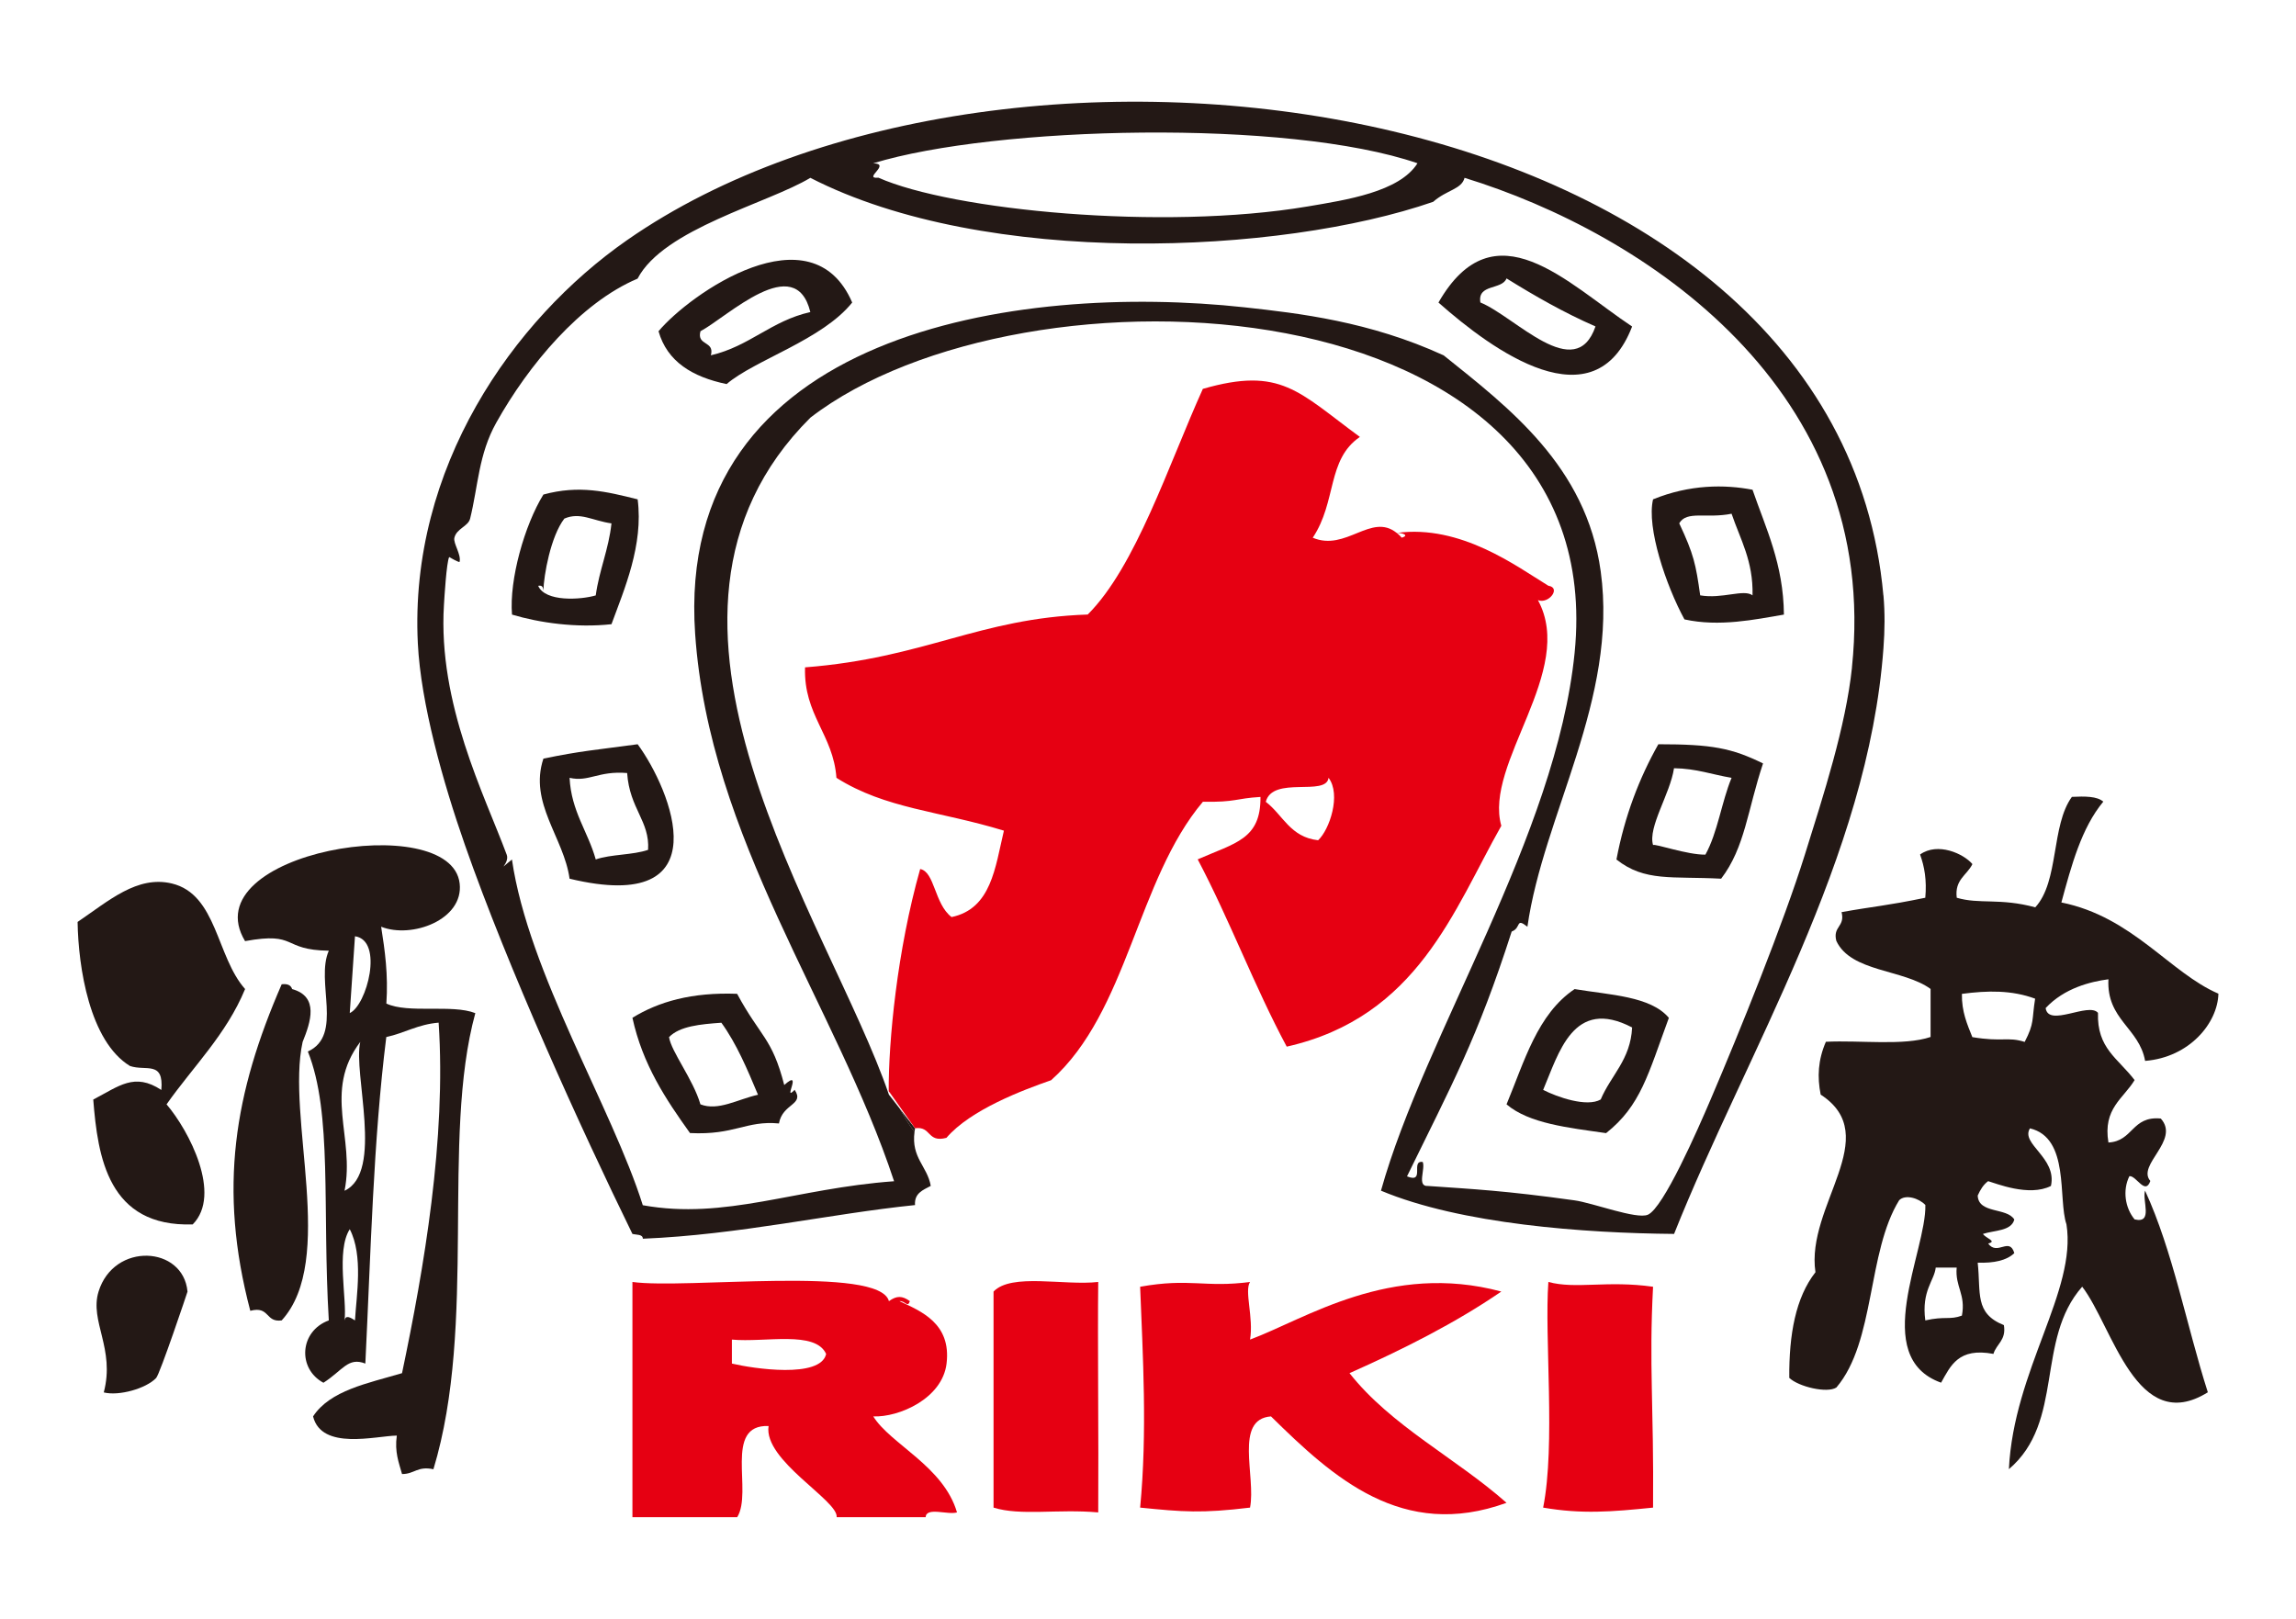 <?xml version="1.0" encoding="UTF-8"?>
<svg id="_レイヤー_1" data-name="レイヤー 1" xmlns="http://www.w3.org/2000/svg" viewBox="0 0 325.47 229.51">
  <path d="M231.36,46.29c-5.34,13.87-19.69,3.47-27.45-3.4,7.93-13.81,18.2-2.76,27.45,3.4ZM209.85,42.88c4.93,2,13.47,11.64,16.32,3.4-4.52-1.98-8.63-4.34-12.61-6.81-.66,1.67-4.14.74-3.71,3.4Z" fill="#231815" fill-rule="evenodd"/>
  <path d="M120.81,42.88c-4.24,5.31-13.83,8.15-17.81,11.57-4.84-1.01-8.42-3.17-9.65-7.49,4.44-5.31,21.7-17.41,27.45-4.08ZM99.29,46.97c-.55,2.09,2.04,1.31,1.48,3.4,5.52-1.29,8.53-4.88,14.1-6.13-2.12-8.69-11.71.65-15.58,2.72Z" fill="#231815" fill-rule="evenodd"/>
  <path d="M248.43,69.43c1.9,5.52,4.38,10.5,4.45,17.7-4.11.7-9.16,1.77-14.1.68-2.61-4.79-5.4-13.02-4.45-17.02,5.2-2.12,10.14-2.12,14.1-1.36ZM238.04,74.19c2.07,4.41,2.35,5.79,2.97,10.21,3.09.55,6.19-.93,7.42,0,.12-4.87-1.74-7.94-2.97-11.57-3.56.72-6.36-.49-7.42,1.36Z" fill="#231815" fill-rule="evenodd"/>
  <path d="M249.92,108.23c-2.2,6.58-2.55,11.91-5.94,16.34-6.97-.37-10.81.47-14.84-2.72,1.17-6.19,3.24-11.55,5.94-16.34,7.58,0,10.36.53,14.84,2.72ZM234.33,119.8c.29-.22,4.87,1.4,7.42,1.36,1.75-3.16,2.28-7.44,3.71-10.89-2.73-.45-4.99-1.32-8.16-1.36-.53,3.61-3.73,8.35-2.97,10.89Z" fill="#231815" fill-rule="evenodd"/>
  <path d="M34.74,140.22c-2.65,6.42-7.34,10.96-11.13,16.34,3.19,3.73,7.9,12.79,3.71,17.02-11.99.4-13.46-9.55-14.1-17.7,3.66-1.9,5.83-3.87,9.65-1.36.37-4.21-2.2-2.62-4.45-3.4-5.72-3.5-7.32-13.99-7.42-20.42,4.44-3.01,8.45-6.62,13.36-5.45,6.41,1.54,6.31,10.4,10.39,14.97Z" fill="#231815" fill-rule="evenodd"/>
  <path d="M41.42,140.22c3.82,1.07,2.63,4.65,1.48,7.49-2.36,10.66,4.81,30.95-2.97,39.48-2.34.33-1.68-2.09-4.45-1.36-4.58-17.38-2.24-30.91,4.45-46.29.86-.11,1.32.15,1.48.68Z" fill="#231815" fill-rule="evenodd"/>
  <path d="M14.71,197.4c1.64-6.22-2.04-10.08-.74-14.29,2.18-7.07,12.02-6.5,12.61,0,0,.04-3.91,11.69-4.45,12.25-1.44,1.5-5.28,2.58-7.42,2.04Z" fill="#231815" fill-rule="evenodd"/>
  <path d="M155.68,181.74c-.1,8.31.07,22.13,0,32.67-5.78-.51-10.99.52-14.84-.68v-30.63c2.54-2.66,10-.81,14.84-1.36Z" fill="#e60012" fill-rule="evenodd"/>
  <path d="M177.2,181.74c-.84,1.26.53,5.06,0,8.17,7.88-2.93,19.83-11.05,35.62-6.81-6.51,4.46-13.86,8.16-21.52,11.57,5.92,7.5,15.08,12.03,22.26,18.38-14.78,5.37-24.6-3.6-33.39-12.25-5.26.39-2.11,8.5-2.97,12.93-6.88.83-9.51.61-15.58,0,1.03-10.7.38-21.59,0-31.31,7.07-1.27,9.16.17,15.58-.68Z" fill="#e60012" fill-rule="evenodd"/>
  <path d="M219.49,181.74c3.89,1.06,8.31-.25,14.84.68-.59,11.25.12,16.7,0,31.31-5.89.6-10.12.94-15.58,0,1.78-8.97.16-24.12.74-31.99Z" fill="#e60012" fill-rule="evenodd"/>
  <path d="M89.65,215.09v-33.35c7.51,1.06,35.02-2.38,36.36,2.72,1.1-.79,1.87-.79,2.97,0-.33.99-.65-.07-1.48,0,3.04,1.42,7.37,3.14,6.68,8.85-.6,4.98-6.78,7.64-10.39,7.49,2.44,3.94,9.96,7.06,11.87,13.61-1.3.39-4.36-.82-4.45.68h-12.61c.28-2.36-10.4-8.05-9.65-12.93-6.44-.24-2.2,9.33-4.45,12.93h-14.84ZM103.75,193.31c2.99.71,12.57,2.16,13.36-1.36-1.52-3.37-8.64-1.6-13.36-2.04v3.4Z" fill="#e60012" fill-rule="evenodd"/>
  <path d="M129.64,160.46c.02-.17.04-.33.07-.5l-2.2-2.82c.67,1.17,1.32,2.3,2.12,3.33Z" fill="#231815" fill-rule="evenodd"/>
  <path d="M198.01,75.56s0,0,0,0c-.01,0-.02,0-.03,0,.01,0,.02,0,.04,0Z" fill="#231815" fill-rule="evenodd"/>
  <path d="M126.09,154.79c.09.14.17.28.26.41l3.36,4.75c2.34-.33,1.68,2.09,4.45,1.36,3.42-4,10.88-6.79,14.84-8.17,10.91-9.73,12.13-28.35,21.52-39.48,4.69.09,4.59-.47,8.16-.68.06,6.01-3.56,6.5-8.9,8.85,4.52,8.56,8.05,18.03,12.62,26.55,18.58-4.2,23.7-19.44,30.42-31.31-2.52-8.84,10.65-21.96,5.19-31.99,1.53.6,3.33-1.76,1.48-2.04-4.49-2.74-12.4-8.71-21.49-7.49,0,0,0,0,0,0,.79-.02,1.83.33.71.68-.24-.27-.47-.49-.71-.68-.01,0-.02,0-.04,0,.01,0,.02,0,.03,0-3.62-2.92-7.18,2.68-11.9.68,3.43-5.14,1.97-11.06,6.68-14.29-8.71-6.38-11.17-10.01-22.26-6.81-4.87,10.78-9.53,25.23-16.32,31.99-15.44.52-23.03,6.16-40.07,7.49-.21,6.78,4,9.5,4.45,15.66,6.98,4.41,14.53,4.67,23.74,7.49-1.24,5.22-1.78,11.07-7.42,12.25-2.45-1.87-2.37-6.42-4.45-6.81-3.27,11.53-4.5,24.46-4.46,31.5l.36.5c-.09-.14-.17-.28-.26-.41ZM188.33,110.27c1.81,2.37.14,7.36-1.48,8.85-3.97-.44-4.98-3.59-7.42-5.45.99-3.73,8.56-.71,8.9-3.4Z" fill="#e60012" fill-rule="evenodd"/>
  <path d="M266.98,84.41C260.53,12.64,142.86-3.53,88.91,34.03c-16.26,11.32-30.92,32.33-29.68,57.18.42,8.49,3.56,19.67,6.68,28.59,6.12,17.5,16.34,39.99,23.74,55.13.58.15,1.46.02,1.48.68,13.65-.56,26.46-3.53,38.58-4.77-.12-1.7,1.14-2.13,2.23-2.72-.49-2.81-2.79-3.96-2.3-7.66-.8-1.03-1.45-2.15-2.12-3.33l-1.51-1.94c-8.39-24.59-39.68-67.56-11.13-95.98,29.97-23.12,113.68-19.88,108.33,33.35-2.62,26.01-21.23,54-27.45,76.24,11.33,4.75,28.87,6.02,41.55,6.13,10.27-25.77,27.51-53.28,29.68-83.04.19-2.57.22-5,0-7.49ZM200.94,23.14c-2.55,4.07-10.13,5.21-15.58,6.13-20.55,3.46-50.41.55-60.84-4.08-2.32.21,1.89-1.97-.74-2.04,17.27-5.29,58.81-6.32,77.17,0ZM262.53,94.61c-.89,8.43-4.04,18.1-6.68,26.55-3.07,9.82-9.26,25.12-13.36,34.71-1.81,4.24-6.69,15.39-8.9,16.34-1.61.69-7.79-1.68-10.39-2.04-9.94-1.39-14.41-1.59-20.78-2.04-1.61.12-.34-2.41-.74-3.4-1.78-.27.41,3.1-2.23,2.04,6.35-13,9.94-19.46,14.84-34.71,1.4-.51.51-2.03,2.23-.68,2.25-15.85,12.87-32.25,10.39-50.37-2.04-14.93-13.09-23.27-22.26-30.63-10.51-4.82-20.53-5.97-28.2-6.81-32.1-3.5-80.86,3.4-77.91,46.29,2,29.04,19.97,52.62,28.2,77.6-13.99,1.01-23.91,5.52-35.62,3.4-4.33-13.78-16.21-32.93-18.55-49.01-2.46,1.99-.27.58-.74-.68-3.17-8.53-9.76-21.38-8.9-35.39.07-1.16.36-6,.74-6.81,0,0,1.45.84,1.48.68.25-1.06-.92-2.62-.74-3.4.3-1.33,1.95-1.61,2.23-2.72,1.15-4.65,1.19-9.11,3.71-13.61,4.56-8.15,11.91-16.99,20.03-20.42,3.68-7.07,18.54-10.69,24.49-14.29,24.91,12.78,66.64,10.9,88.29,3.4,1.94-1.71,4.03-1.76,4.45-3.4,25.52,7.85,59.07,29.96,54.91,69.43Z" fill="#231815" fill-rule="evenodd"/>
  <path d="M80.74,124.57c-.8-5.82-5.8-10.73-3.71-17.02,5.3-1.1,7.41-1.23,13.36-2.04,4.74,6.46,12.04,24.28-9.65,19.06ZM80.74,110.27c.24,4.77,2.6,7.6,3.71,11.57,2.15-.75,5.27-.61,7.42-1.36.26-4.08-2.62-5.81-2.97-10.89-4.1-.34-5.41,1.31-8.16.68Z" fill="#231815" fill-rule="evenodd"/>
  <path d="M45.87,196.04c-3.74-1.99-3.42-7.33.74-8.85-.95-15.89.54-29.36-2.97-38.12,5.07-2.3,1.05-9.96,2.97-14.29-6.77-.09-4.34-2.73-11.87-1.36-7.61-12.6,29.21-18.79,30.42-8.17.59,5.14-6.8,7.86-11.13,6.13.53,3.37,1.02,6.78.74,10.89,3.1,1.46,9.33.06,12.61,1.36-4.89,17.85.3,44.06-5.94,64.66-2.27-.49-2.7.7-4.45.68-.45-1.63-1.07-3.11-.74-5.45-2.96.04-10.67,2.15-11.87-2.72,2.41-3.69,7.75-4.69,12.61-6.13,3.12-14.87,6.28-33.22,5.19-49.69-2.96.24-4.82,1.48-7.42,2.04-1.85,14.77-2.2,30.61-2.97,46.29-2.46-.96-3.18.95-5.94,2.72ZM49.58,143.62c2.42-1.08,4.85-10.29.74-10.89M48.84,187.19c.16-.82.82-.42,1.48,0,.2-3.52,1.2-9.19-.74-12.93-1.97,3.08-.36,9.96-.74,12.93ZM48.84,168.81c5.62-2.63,1.17-16.7,2.23-21.1-5.34,7.06-.7,13.54-2.23,21.1Z" fill="#231815" fill-rule="evenodd"/>
  <path d="M227.66,160.64c-5.34-.77-10.9-1.35-14.1-4.08,2.53-6.08,4.36-12.79,9.65-16.34,5.02.84,10.78,1,13.36,4.08-2.94,7.98-3.98,12.45-8.9,16.34ZM218.75,154.51c1.96,1.01,6.2,2.5,8.16,1.36,1.45-3.44,4.24-5.64,4.45-10.21-8.35-4.36-10.4,3.67-12.61,8.85Z" fill="#231815" fill-rule="evenodd"/>
  <path d="M112.65,154.51c1.43,2.15-1.72,1.89-2.23,4.76-4.68-.44-6.26,1.68-12.61,1.36-3.43-4.79-6.72-9.72-8.16-16.34,3.7-2.28,8.4-3.64,14.84-3.4,3.32,6.16,4.94,6.18,6.68,12.93,2.74-2.44-.32,2.56,1.48.68ZM94.84,147.03c.32,2.08,3.42,5.99,4.45,9.53,2.51.99,5.31-.73,8.16-1.36-1.51-3.6-3.02-7.21-5.19-10.21-2.98.21-5.91.48-7.42,2.04Z" fill="#231815" fill-rule="evenodd"/>
  <path d="M287.76,159.96c-1.39,2.21,3.87,4.15,2.97,8.17-3.1,1.58-7.85-.39-8.9-.68-.69.5-1.12,1.24-1.48,2.04.11,2.62,4.13,1.66,5.19,3.4-.43,1.65-2.8,1.51-4.45,2.04.42.64,2.06,1.03.74,1.36,1.31,1.8,3.01-1,3.71,1.36-1.08,1.05-2.89,1.43-5.19,1.36.47,4.27-.49,7.17,3.71,8.85.36,2.14-1.06,2.66-1.48,4.08-4.98-.94-6.07,1.69-7.42,4.08-10.17-3.63-2.07-18.62-2.23-25.19-.91-.97-2.83-1.55-3.71-.68-4.56,7.39-3.37,20.05-8.9,26.55-1.31.86-5.37-.11-6.68-1.36-.05-6.17.91-11.41,3.71-14.98-1.41-9.43,9.8-19.28.74-25.18-.5-2.49-.38-4.92.74-7.49,4.94-.24,11.05.6,14.84-.68v-6.81c-3.85-2.82-11.28-2.36-13.36-6.81-.54-2.08,1.28-2,.74-4.08,4.55-.82,6.26-.88,11.87-2.04.23-2.48-.12-4.43-.74-6.13,2.5-1.79,6.17-.12,7.42,1.36-.76,1.57-2.55,2.2-2.22,4.77,3.24.96,6.09,0,11.13,1.36,3.4-3.69,2.22-11.58,5.19-15.66,1.83-.09,3.58-.1,4.45.68-3.1,3.74-4.51,9.03-5.94,14.29,10.09,2.03,15.38,9.97,22.26,12.93-.1,4.13-4.06,9.02-10.39,9.53-.83-4.68-5.49-5.85-5.2-11.57-2.51.33-6.24,1.23-8.9,4.08.39,2.78,6.11-.89,7.42.68-.16,5.03,2.81,6.41,5.19,9.53-1.58,2.63-4.52,4.02-3.71,8.85,3.52-.18,3.29-3.79,7.42-3.4,2.8,3.1-3.46,6.58-1.48,8.85-.73,2.09-1.98-.78-2.97-.68-.99,2-.61,4.51.74,6.13,2.68.64,1.04-2.68,1.48-4.08,3.97,8.61,5.87,19.11,8.9,28.59-10.12,6.3-13.48-9.35-17.81-14.97-6.66,7.55-2.47,19.13-10.39,25.87.68-14.06,9.65-25.29,8.16-34.71-1.23-3.61.51-12.27-5.19-13.61ZM278.11,140.9c-.04,2.54.75,4.3,1.48,6.13,4.29.72,4.98-.09,7.42.68,1.41-2.72.99-3.08,1.48-6.13-3.3-1.22-6.7-1.17-10.39-.68ZM272.92,187.19c2.8-.63,3.48-.04,5.19-.68.58-3.03-.99-4.09-.74-6.81h-2.97c-.2,1.88-2.04,3.26-1.48,7.49Z" fill="#231815" fill-rule="evenodd"/>
  <path d="M90.39,70.79c-4.46-1.11-8.28-2.06-13.36-.68-2.67,4.32-4.86,12.07-4.45,17.02,3.91,1.17,9.13,1.91,14.1,1.36,1.82-4.96,4.55-11.22,3.71-17.7ZM84.45,84.41c-2.1.62-7.16.96-8.16-1.36.63-.12.7.26.74.68.05-2.15,1.03-7.7,2.97-10.21,2.25-.97,3.98.3,6.68.68-.4,3.72-1.73,6.59-2.23,10.21Z" fill="#231815" fill-rule="evenodd"/>
</svg>